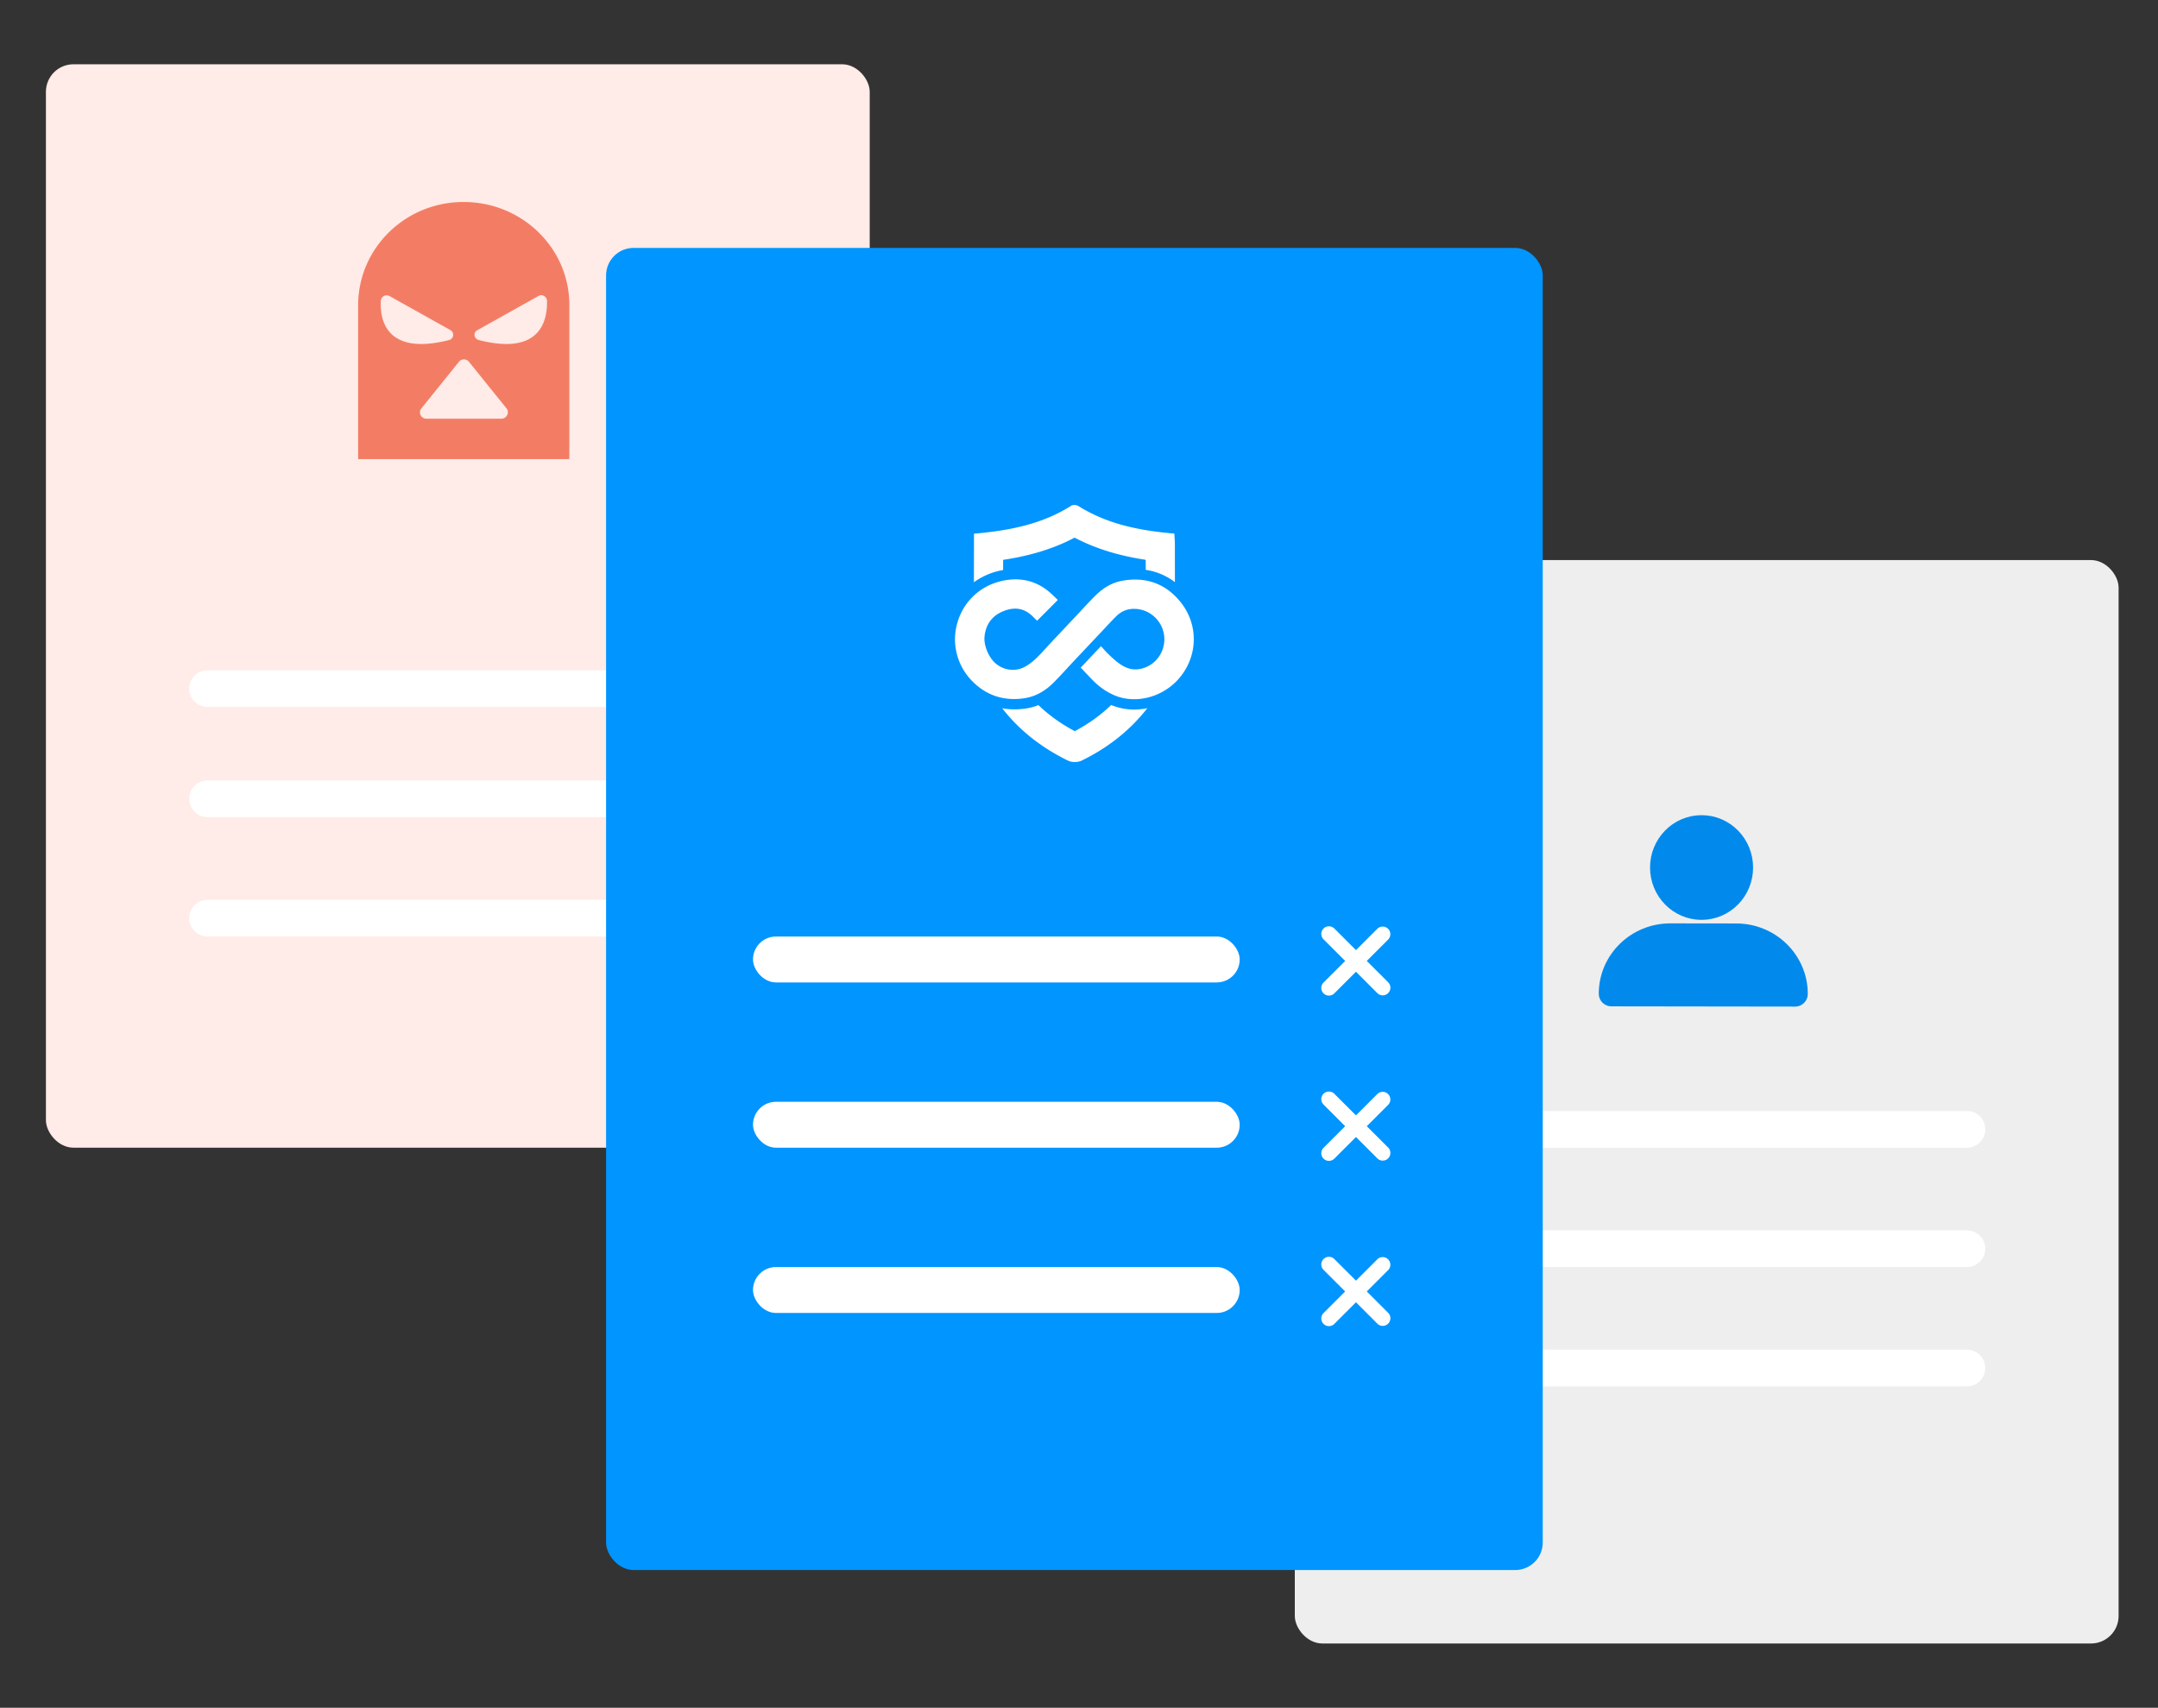 <svg xmlns="http://www.w3.org/2000/svg" width="235" height="186" viewBox="0 0 235 186"><rect x="0" y="0" width="235" height="186" fill="#333333" stroke="none"/><rect width="89.71" height="118" x="5" y="7" fill="#FFEBE7" rx="3"/><rect width="89.71" height="118" x="141" y="61" fill="#EEE" rx="3"/><g stroke="#fff" stroke-linecap="round" stroke-linejoin="round" stroke-width="4"><path d="M148.851 123h65.34M22.602 87h65.34M22.602 100h65.34M22.602 75h65.34M148.851 136h65.34M148.851 149h65.34"/></g><rect width="102" height="144" x="66" y="27" fill="#0095FF" rx="3"/><rect width="53" height="5" x="82" y="102" fill="#fff" rx="2.5"/><rect width="53" height="5" x="82" y="120" fill="#fff" rx="2.5"/><rect width="53" height="5" x="82" y="138" fill="#fff" rx="2.5"/><g fill-rule="evenodd" clip-rule="evenodd"><path fill="#fff" d="M108.491 62.25c.25-.069.497-.12.744-.166l.003-1.107c2.526-.381 5.205-1.057 7.783-2.42 2.599 1.368 5.302 2.045 7.744 2.416l.001.882v.211a6.856 6.856 0 013.179 1.34c-.001-1.37-.004-2.74-.004-4.11-.002-.392-.038-.787-.057-1.182-3.778-.321-7.296-1.02-10.453-3.003a.897.897 0 00-.451-.111.596.596 0 00-.306.069c-3.178 2.026-6.744 2.717-10.611 3.058v1.312c0 1.325-.005 2.65-.008 3.976a7.608 7.608 0 012.436-1.165zM123.511 77.28a6.484 6.484 0 01-2.511-.496c-1.134 1.101-2.449 2.048-3.957 2.85-1.513-.803-2.829-1.746-3.959-2.839a6.13 6.13 0 01-1.325.363 8.581 8.581 0 01-1.297.102c-.452 0-.894-.042-1.325-.12 1.88 2.417 4.298 4.308 7.188 5.714.195.096.453.143.712.143.267 0 .535-.05.737-.149 2.887-1.407 5.292-3.304 7.168-5.716-.471.096-.95.148-1.431.148z"/><path fill="#fff" d="M128.619 65.65c1.917 2.453 1.831 5.833-.213 8.225-1.221 1.429-3.052 2.28-4.904 2.28-.773 0-1.51-.15-2.191-.447-.833-.364-1.576-.88-2.275-1.581a89.903 89.903 0 01-1.206-1.266l-.149-.137 2.209-2.344.2.214c.16.18.314.353.36.399 1.089 1.085 2.016 1.916 3.189 1.916.25 0 .511-.038.78-.114 1.484-.415 2.48-1.846 2.368-3.404-.111-1.548-1.299-2.829-2.824-3.045a3.51 3.51 0 00-.481-.033c-.758 0-1.406.277-1.971.847-.375.376-.747.775-1.109 1.164l-.487.52-.922.977a3132.7 3132.7 0 00-2.09 2.216c-.24.257-.478.514-.716.773a49.5 49.5 0 01-1.467 1.548c-.942.946-2.006 1.512-3.161 1.688a7.31 7.31 0 01-1.135.089c-1.791 0-3.359-.689-4.638-2.041a6.462 6.462 0 01-1.543-6.223 6.438 6.438 0 014.537-4.516 6.81 6.81 0 011.806-.255c1.457 0 2.781.529 3.911 1.576l.185.176.512.493-2.257 2.265-.466-.463c-.58-.575-1.216-.857-1.923-.857-.405 0-.833.094-1.287.277-1.218.491-1.907 1.421-2.049 2.763-.099.956.446 2.27 1.211 2.928a2.875 2.875 0 001.872.697c.425 0 .851-.097 1.238-.295.902-.462 1.642-1.273 2.354-2.059.167-.183.331-.366.499-.544l3.148-3.345c.172-.18.34-.36.507-.544.39-.419.793-.854 1.211-1.266.917-.91 1.866-1.446 2.905-1.639.494-.094.98-.14 1.446-.14 2.014 0 3.704.852 5.016 2.527z"/><path fill="#018AEC" stroke="#018AEC" stroke-linecap="round" stroke-linejoin="round" stroke-width="2.761" d="M189.526 94.491c-.003 2.387-1.9 4.318-4.237 4.315-2.336-.003-4.228-1.94-4.224-4.327.003-2.386 1.9-4.318 4.236-4.314 2.337.003 4.228 1.94 4.225 4.326zM195.48 108.252l-19.999-.027c.004-3.471 2.878-6.281 6.418-6.276l7.179.01c3.541.005 6.407 2.822 6.402 6.293z"/></g><path fill="#F37D64" d="M50.477 22C44.142 22 39 27.026 39 33.263V50h23V33.218C62 27.026 56.858 22 50.477 22zm-8.998 10.724c.046-.448.505-.673.918-.493l6.657 3.724c.459.27.367.942-.138 1.077-7.024 1.795-7.575-2.423-7.437-4.308zm13.13 12.879h-8.172c-.597 0-.918-.674-.55-1.122l4.085-5.07a.698.698 0 011.102 0l4.086 5.07c.367.448 0 1.122-.551 1.122zm-2.48-8.57c-.504-.136-.642-.809-.137-1.078l6.657-3.724c.367-.225.872.045.918.493.046 1.885-.46 6.103-7.437 4.308z"/><g fill="#fff" fill-rule="evenodd" clip-rule="evenodd"><path d="M148.839 104.66l2.355 2.354a.834.834 0 01-1.178 1.178l-2.355-2.355-2.355 2.355a.832.832 0 11-1.177-1.178l2.355-2.354-2.355-2.355a.832.832 0 011.177-1.177l2.355 2.354 2.355-2.354a.834.834 0 011.178 1.177l-2.355 2.355zM148.839 122.66l2.355 2.354a.834.834 0 01-1.178 1.178l-2.355-2.355-2.355 2.355a.832.832 0 11-1.177-1.178l2.355-2.354-2.355-2.355a.832.832 0 011.177-1.177l2.355 2.354 2.355-2.354a.834.834 0 011.178 1.177l-2.355 2.355zM148.839 140.66l2.355 2.354a.834.834 0 01-1.178 1.178l-2.355-2.355-2.355 2.355a.832.832 0 11-1.177-1.178l2.355-2.354-2.355-2.355a.832.832 0 011.177-1.177l2.355 2.354 2.355-2.354a.834.834 0 011.178 1.177l-2.355 2.355z"/></g></svg>
